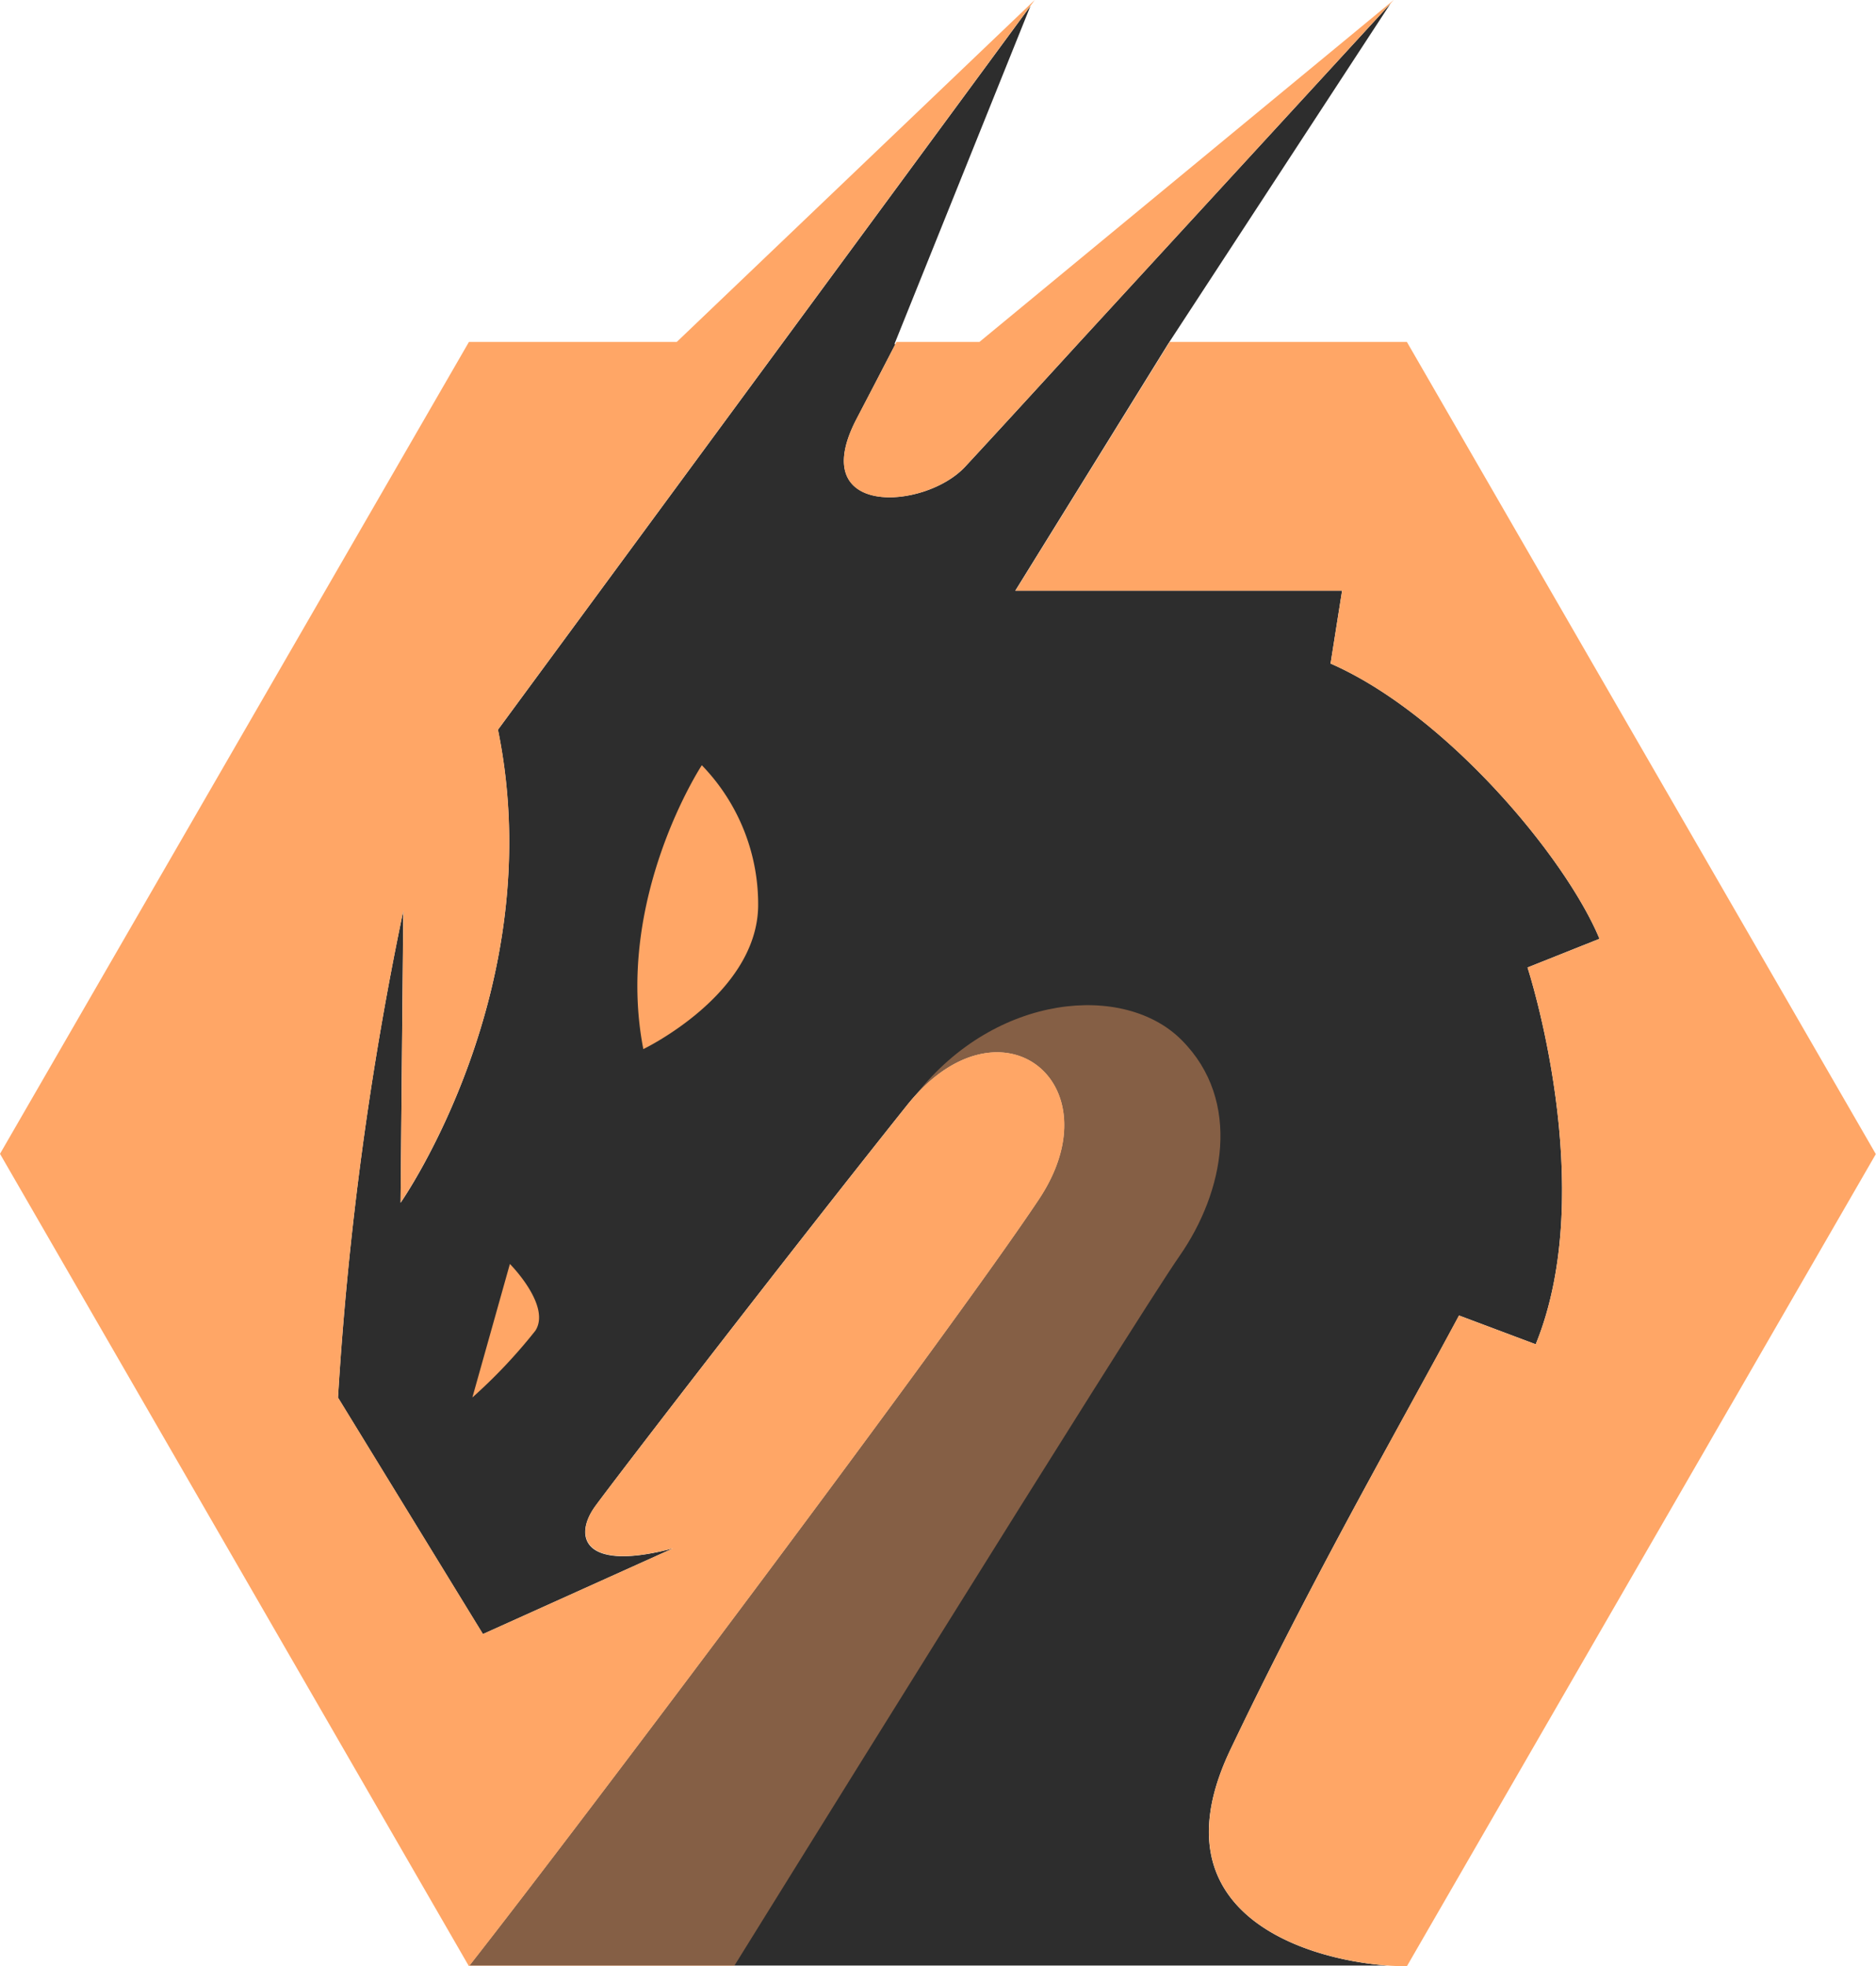 <svg xmlns="http://www.w3.org/2000/svg" viewBox="0 0 208.5 218.54">
  <title>Dragon_Viewer</title>
  <g id="Layer_2" data-name="Layer 2">
    <g id="Layer_1-2" data-name="Layer 1">
      <g id="Group_26" data-name="Group 26">
        <g id="Group_25" data-name="Group 25">
          <path id="Path_39" data-name="Path 39" d="M162.16,146.21l8.52,3.2c7.09-17.39-.91-41.88-.91-41.88l8-3.19c-3.8-9.12-17.1-25-29.89-30.59l1.28-8.1H112.84l17-27.45,0,0L154.54.4,120,38s-8.42,9.23-12.74,13.88c-4.5,4.83-17.78,5.65-12.06-5.32q2.28-4.37,4.32-8.32l-.11,0L114.53.66,55.34,81.11c5.87,28.76-10.82,52.57-10.82,52.57l.3-32.46a375.1,375.1,0,0,0-7.26,54.12l16.11,26.28,21.14-9.53c-10,2.66-11.13-1.29-8.65-4.69s21.43-28,34.63-44.54c10.26-12.86,23.3-2.55,14.68,10.42-9.47,14.26-50.74,69.19-63.3,85.18H154.24c-9.48-.68-26.09-6-17.49-24C145.92,175.18,156.27,157.23,162.16,146.21Z" style="fill: #2d2d2d"/>
          <g id="Group_24" data-name="Group 24">
            <g id="Group_23" data-name="Group 23">
              <path id="Path_40" data-name="Path 40" d="M101.87,121.6c8.81-11.18,23.09-12.42,29.46-6,6.75,6.76,4.72,16.89-.24,24s-49.55,79-49.55,79H52.12l16-32.15,20-27.35Z" style="fill: #ffa666;opacity: 0.42"/>
              <path id="Path_41" data-name="Path 41" d="M78,85.05S68.25,99.89,71.5,116.6c0,0,12.52-6,12.76-15.78A22.19,22.19,0,0,0,78,85.05Z" style="fill: #ffa666"/>
              <path id="Path_42" data-name="Path 42" d="M56.67,140.48,52.5,155.32a58.78,58.78,0,0,0,7-7.42C61.29,145.12,56.67,140.48,56.67,140.48Z" style="fill: #ffa666"/>
              <path id="Path_43" data-name="Path 43" d="M156.36,38H130L112.86,65.65h36.3l-1.28,8.1c12.8,5.61,26.09,21.47,29.89,30.59l-8,3.19s8,24.49.91,41.88l-8.53-3.2c-5.89,11-16.23,29-25.4,48.23-9.27,19.48,10.83,24.1,19.61,24.1l52.12-90.27Z" style="fill: #ffa666"/>
              <g id="Group_22" data-name="Group 22">
                <path id="Path_44" data-name="Path 44" d="M120,38,154.9,0,108.86,38H99.64q-2.1,4.08-4.45,8.56c-5.72,11,7.57,10.15,12.07,5.32C111.59,47.2,120,38,120,38Z" style="fill: #ffa666"/>
                <path id="Path_45" data-name="Path 45" d="M100.8,122.85C87.6,139.4,68.64,164,66.17,167.38s-1.33,7.35,8.65,4.7l-21.14,9.53L37.57,155.32a375,375,0,0,1,7.26-54.11l-.31,32.45s16.7-23.81,10.83-52.57L115,0,75.22,38H52.12L0,128.24l52.12,90.3c12.49-15.9,53.88-71,63.37-85.27C124.09,120.29,111.06,110,100.8,122.85Z" style="fill: #ffa666"/>
              </g>
            </g>
          </g>
        </g>
      </g>
    </g>
  </g>
</svg>
